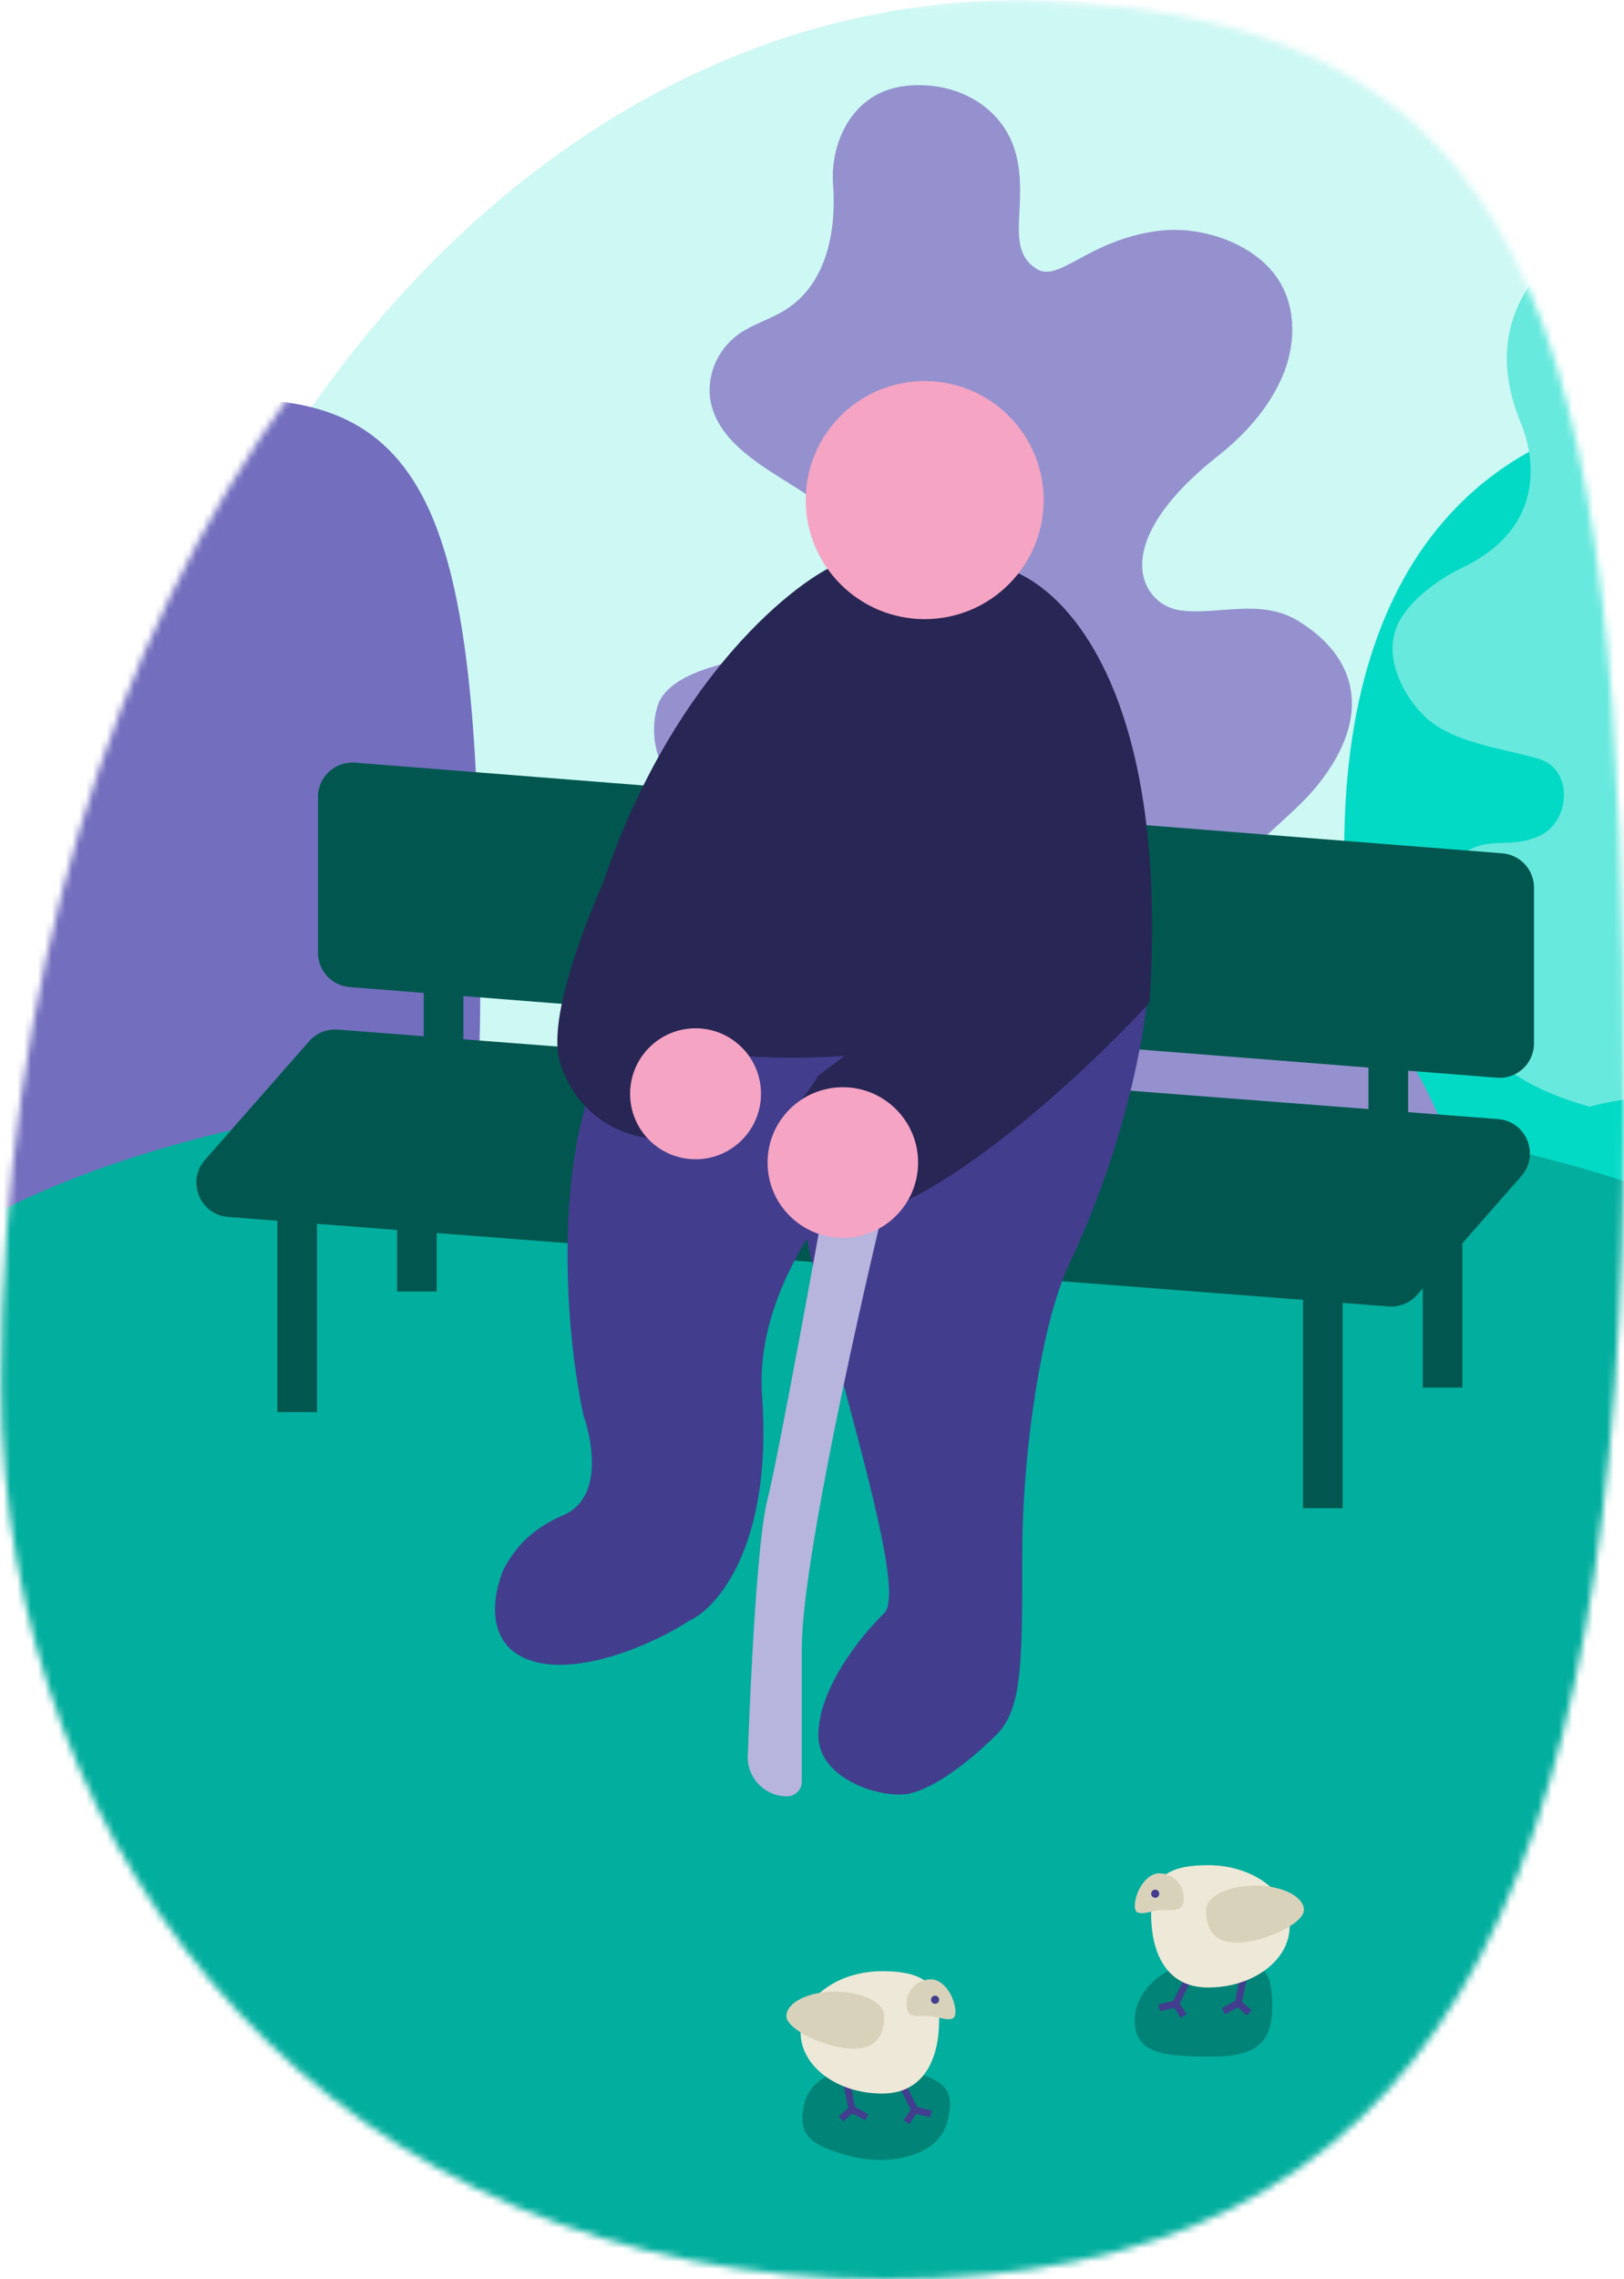 <svg xmlns="http://www.w3.org/2000/svg" width="236" height="331" viewBox="0 0 236 331" fill="none">
<mask id="mask0_1394_4493" style="mask-type:alpha" maskUnits="userSpaceOnUse" x="0" y="0" width="236" height="331">
<path d="M236 160.945C236 276.666 208.267 331 128.781 331C49.295 331 0.176 271.078 0.176 200.972C0.176 85.25 64.612 0 144.098 0C223.584 0 236 45.224 236 160.945Z" fill="#CDF8F4"/>
</mask>
<g mask="url(#mask0_1394_4493)">
<path d="M237.194 139.208C237.194 239.3 215.104 286.296 138.162 286.296C61.221 286.296 8.918 281.326 8.918 181.233C8.918 81.141 71.292 0 148.233 0C225.175 0 237.194 39.116 237.194 139.208Z" fill="#CDF8F4"/>
<path d="M284.752 122.491C284.752 168.814 267.026 189.883 246.997 193.287C212.29 199.186 195.344 169.722 195.344 123.399C195.344 77.076 220.198 58.973 250.137 58.973C280.075 58.973 284.752 76.168 284.752 122.491Z" fill="#03DAC6"/>
<path d="M69.791 143.457C69.791 205.764 52.065 234.103 32.036 238.681C-2.671 246.616 -19.617 206.985 -19.617 144.677C-19.617 82.369 5.237 58.02 35.176 58.02C65.114 58.02 69.791 81.149 69.791 143.457Z" fill="#736EBE"/>
<path fill-rule="evenodd" clip-rule="evenodd" d="M150.168 126.466C143.418 119.72 121.806 123.756 114.352 122.41C104.893 120.7 101.535 118.126 98.86 115.178C95.337 111.295 94.341 106.762 95.506 102.685C97.307 96.391 110.679 95.528 116.253 94.07C120.562 92.942 123.915 88.916 124.886 84.829C126.223 79.198 120.983 74.164 115.873 70.939C110.761 67.714 104.769 64.414 103.378 58.794C102.442 55.017 104.097 50.791 107.42 48.474C109.476 47.04 112.015 46.336 114.143 44.998C120.294 41.13 121.547 33.198 121.064 26.796C120.61 20.784 123.794 13.559 131.227 12.525C138.47 11.519 145.974 15.238 147.731 22.743C149.429 30 145.974 36.042 150.605 39.031C153.885 41.147 157.971 34.936 168.173 33.545C174.752 32.648 182.721 35.509 185.969 40.936C188.477 45.126 188.237 50.414 186.279 54.852C184.321 59.289 180.937 63.108 177.013 66.203C160.507 79.226 165.938 87.892 171.527 88.639C176.957 89.365 183.186 86.847 188.615 90.151C197.247 95.404 199.476 103.881 191.664 113.784C188.607 117.659 184.401 120.617 181.094 124.307C180.004 125.524 179.005 126.808 178.088 128.141C198.136 140.845 214.358 159.576 213.629 187.134C212.227 240.124 168.173 181.252 168.173 181.252C168.173 181.252 132.952 212.155 147.731 187.134C147.731 187.134 111.42 171.515 131.227 171.951C142.784 172.206 87.986 169.949 95.506 154.817C108.931 127.806 169.834 143.594 150.168 126.466Z" fill="#9591CE"/>
<path fill-rule="evenodd" clip-rule="evenodd" d="M256.441 23.266C248.908 23.269 244.293 24.482 237.857 28.272C225.109 35.779 214.317 45.272 221.027 61.479C222.377 64.738 225.778 76.094 212.479 82.456C209.019 84.111 204.016 87.612 202.748 91.641C201.361 96.046 203.993 101.042 206.945 103.949C210.951 107.893 218.222 108.629 223.586 110.194C228.697 111.685 228.315 119.379 223.586 121.448C218.513 123.668 215.341 120.481 210.51 125.939C207.351 129.511 207.892 137.688 210.139 143.344C214.75 154.951 223.586 158.6 231.001 160.723C249.638 155.644 276.004 164.113 285.669 163.911C286.977 150.986 289.387 140.91 295.798 129.485C299.36 123.137 311.724 107.094 313.507 100.937C315.154 95.251 313.817 89.148 309.324 86.267C305.407 83.756 298.922 84.598 293.896 87.117C290.126 89.007 286.723 91.667 282.941 93.45C281.679 94.044 280.377 94.541 279.005 94.879C276.151 95.583 272.834 95.449 270.627 93.572C267.556 90.962 267.937 86.049 270.141 82.724C272.344 79.4 275.881 77.16 278.994 74.599C292.411 63.56 292.477 46.502 284.075 35.739C277.863 27.781 268.348 23.26 256.441 23.266Z" fill="#68E9DD"/>
<path d="M281.308 254.96C275.736 316.731 209.724 339.099 137.588 337.168C12.589 333.823 -44.556 289.06 -38.984 227.289C-33.412 165.519 57.773 149.408 164.987 159.078C272.201 168.749 286.88 193.19 281.308 254.96Z" fill="#02AE9E"/>
<path d="M184.876 291.328C184.876 296.316 182.944 298.658 176.211 298.658C169.479 298.658 164.902 298.41 164.902 293.422C164.902 288.434 170.36 284.391 177.092 284.391C183.825 284.391 184.876 286.34 184.876 291.328Z" fill="#028377"/>
<path d="M137.613 308.298C136.327 313.099 129.237 314.639 123.452 313.089C117.666 311.539 115.688 310.022 116.975 305.221C118.261 300.42 125.923 299.033 131.708 300.584C137.494 302.134 138.9 303.497 137.613 308.298Z" fill="#028377"/>
<path d="M61.578 134.637H67.34V153.844H61.578V134.637Z" fill="#01574F"/>
<path d="M44.929 151.209C45.968 150.028 47.502 149.403 49.07 149.524L217.706 162.518C221.814 162.834 223.798 167.707 221.078 170.803L205.935 188.041C204.897 189.223 203.363 189.847 201.794 189.726L33.159 176.733C29.05 176.416 27.067 171.544 29.786 168.448L44.929 151.209Z" fill="#01574F"/>
<path d="M46.211 115.742C46.211 112.826 48.697 110.528 51.605 110.758L218.315 123.923C220.916 124.128 222.922 126.298 222.922 128.907V151.529C222.922 154.446 220.436 156.743 217.528 156.513L50.817 143.349C48.217 143.143 46.211 140.973 46.211 138.364V115.742Z" fill="#01574F"/>
<path d="M155.27 183.834C161.172 171.318 165.116 157.976 166.708 145.523C154.924 152.995 122.967 149.901 116.088 155.131C107.488 161.669 133.764 229.104 128.494 234.268C124.662 238.022 118.925 245.477 118.925 252.014C118.925 258.552 128.48 261.372 132.302 260.438C136.124 259.504 140.901 255.75 144.723 252.014C148.545 248.279 148.554 241.723 148.554 225.845C148.554 209.968 151.582 191.654 155.27 183.834Z" fill="#433D8E"/>
<path d="M116.518 239.411C116.518 226.756 125.237 188.19 129.597 170.489L121.548 164.84C118.865 179.905 113.097 211.616 111.487 217.943C110.114 223.341 109.131 242.281 108.664 254.977C108.545 258.211 111.142 260.878 114.378 260.878C115.56 260.878 116.518 259.924 116.518 258.743V239.411Z" fill="#B7B4DE"/>
<path d="M110.746 202.715C109.21 181.203 131.94 162.875 136.742 155.512C137.382 151.35 120.159 141.827 100.184 144.132C80.21 146.437 80.581 185.969 84.798 205.597C86.343 209.979 87.313 217.697 81.935 220.002C76.557 222.307 74.555 225.463 73.275 227.704C71.674 231.225 70.202 238.844 77.116 241.149C84.031 243.454 94.742 238.89 100.184 235.369C104.345 233.448 112.283 224.228 110.746 202.715Z" fill="#433D8E"/>
<path d="M144.952 82.25C153.595 83.851 170.114 98.769 167.041 145.635C155.196 158.44 128.625 182.514 117.101 176.368C105.576 170.221 116.688 160.361 118.929 156.2L122.731 153.348C99.931 154.781 80.833 150.635 86.367 132.19C95.586 101.458 113.257 86.091 120.94 82.25C132.465 88.397 141.75 84.811 144.952 82.25Z" fill="#282655"/>
<circle cx="134.377" cy="72.627" r="17.287" fill="#F5A4C4"/>
<path d="M81.493 154.704C78.166 145.255 92.275 117.016 99.745 104.078L127.343 110.601C120.657 123.992 107.263 152.174 107.171 157.766C107.078 163.359 100.539 165.177 97.281 165.387C93.405 165.763 84.821 164.153 81.493 154.704Z" fill="#282655"/>
<path d="M189.355 188.402H195.118V219.024H189.355V188.402Z" fill="#01574F"/>
<path d="M40.301 174.445H46.063V205.067H40.301V174.445Z" fill="#01574F"/>
<path d="M206.754 170.891H212.516V201.512H206.754V170.891Z" fill="#01574F"/>
<path d="M57.703 156.938H63.465V187.559H57.703V156.938Z" fill="#01574F"/>
<rect x="198.867" y="144.629" width="5.762" height="19.208" fill="#01574F"/>
<path d="M131.148 302.852L132.925 306.406M132.925 306.406L135.295 306.998M132.925 306.406L131.741 308.183" stroke="#433D8E"/>
<path d="M123.023 302.406L123.82 306.299M123.82 306.299L125.955 307.484M123.82 306.299L122.216 307.709" stroke="#433D8E"/>
<path d="M136.479 293.374C136.479 298.281 134.729 304.036 128.186 304.036C121.644 304.036 116.34 300.058 116.34 295.151C116.34 290.244 121.644 286.266 128.186 286.266C134.729 286.266 136.479 288.467 136.479 293.374Z" fill="#EDE8D7"/>
<path d="M128.497 292.781C128.497 294.743 127.966 297.519 124.041 297.519C120.115 297.519 114.281 294.743 114.281 292.781C114.281 290.818 117.464 289.227 121.389 289.227C125.315 289.227 128.497 290.818 128.497 292.781Z" fill="#D9D2BB"/>
<path d="M138.846 292.188C138.846 294.151 136.663 292.78 134.7 292.78C132.737 292.78 131.738 292.966 131.738 291.003C131.738 289.04 133.329 287.449 135.292 287.449C137.255 287.449 138.846 290.225 138.846 292.188Z" fill="#D9D2BB"/>
<circle cx="135.889" cy="290.413" r="0.592" fill="#433D8E"/>
<path d="M172.621 287.453L170.844 291.007M170.844 291.007L168.475 291.599M170.844 291.007L172.029 292.784" stroke="#433D8E"/>
<path d="M180.738 287.008L179.942 290.901M179.942 290.901L177.806 292.086M179.942 290.901L181.546 292.31" stroke="#433D8E"/>
<path d="M167.279 277.975C167.279 282.882 169.029 288.637 175.571 288.637C182.114 288.637 187.418 284.659 187.418 279.752C187.418 274.845 182.114 270.867 175.571 270.867C169.029 270.867 167.279 273.068 167.279 277.975Z" fill="#EDE8D7"/>
<path d="M175.268 277.382C175.268 279.345 175.799 282.121 179.725 282.121C183.65 282.121 189.484 279.345 189.484 277.382C189.484 275.419 186.302 273.828 182.376 273.828C178.451 273.828 175.268 275.419 175.268 277.382Z" fill="#D9D2BB"/>
<path d="M164.912 276.789C164.912 278.752 167.095 277.382 169.058 277.382C171.021 277.382 172.02 277.568 172.02 275.605C172.02 273.642 170.428 272.051 168.466 272.051C166.503 272.051 164.912 274.827 164.912 276.789Z" fill="#D9D2BB"/>
<circle r="0.592" transform="matrix(-1 0 0 1 167.876 275.014)" fill="#433D8E"/>
<circle cx="122.481" cy="168.829" r="10.938" fill="#F5A4C4"/>
<circle cx="101.078" cy="158.844" r="9.511" fill="#F5A4C4"/>
</g>
</svg>